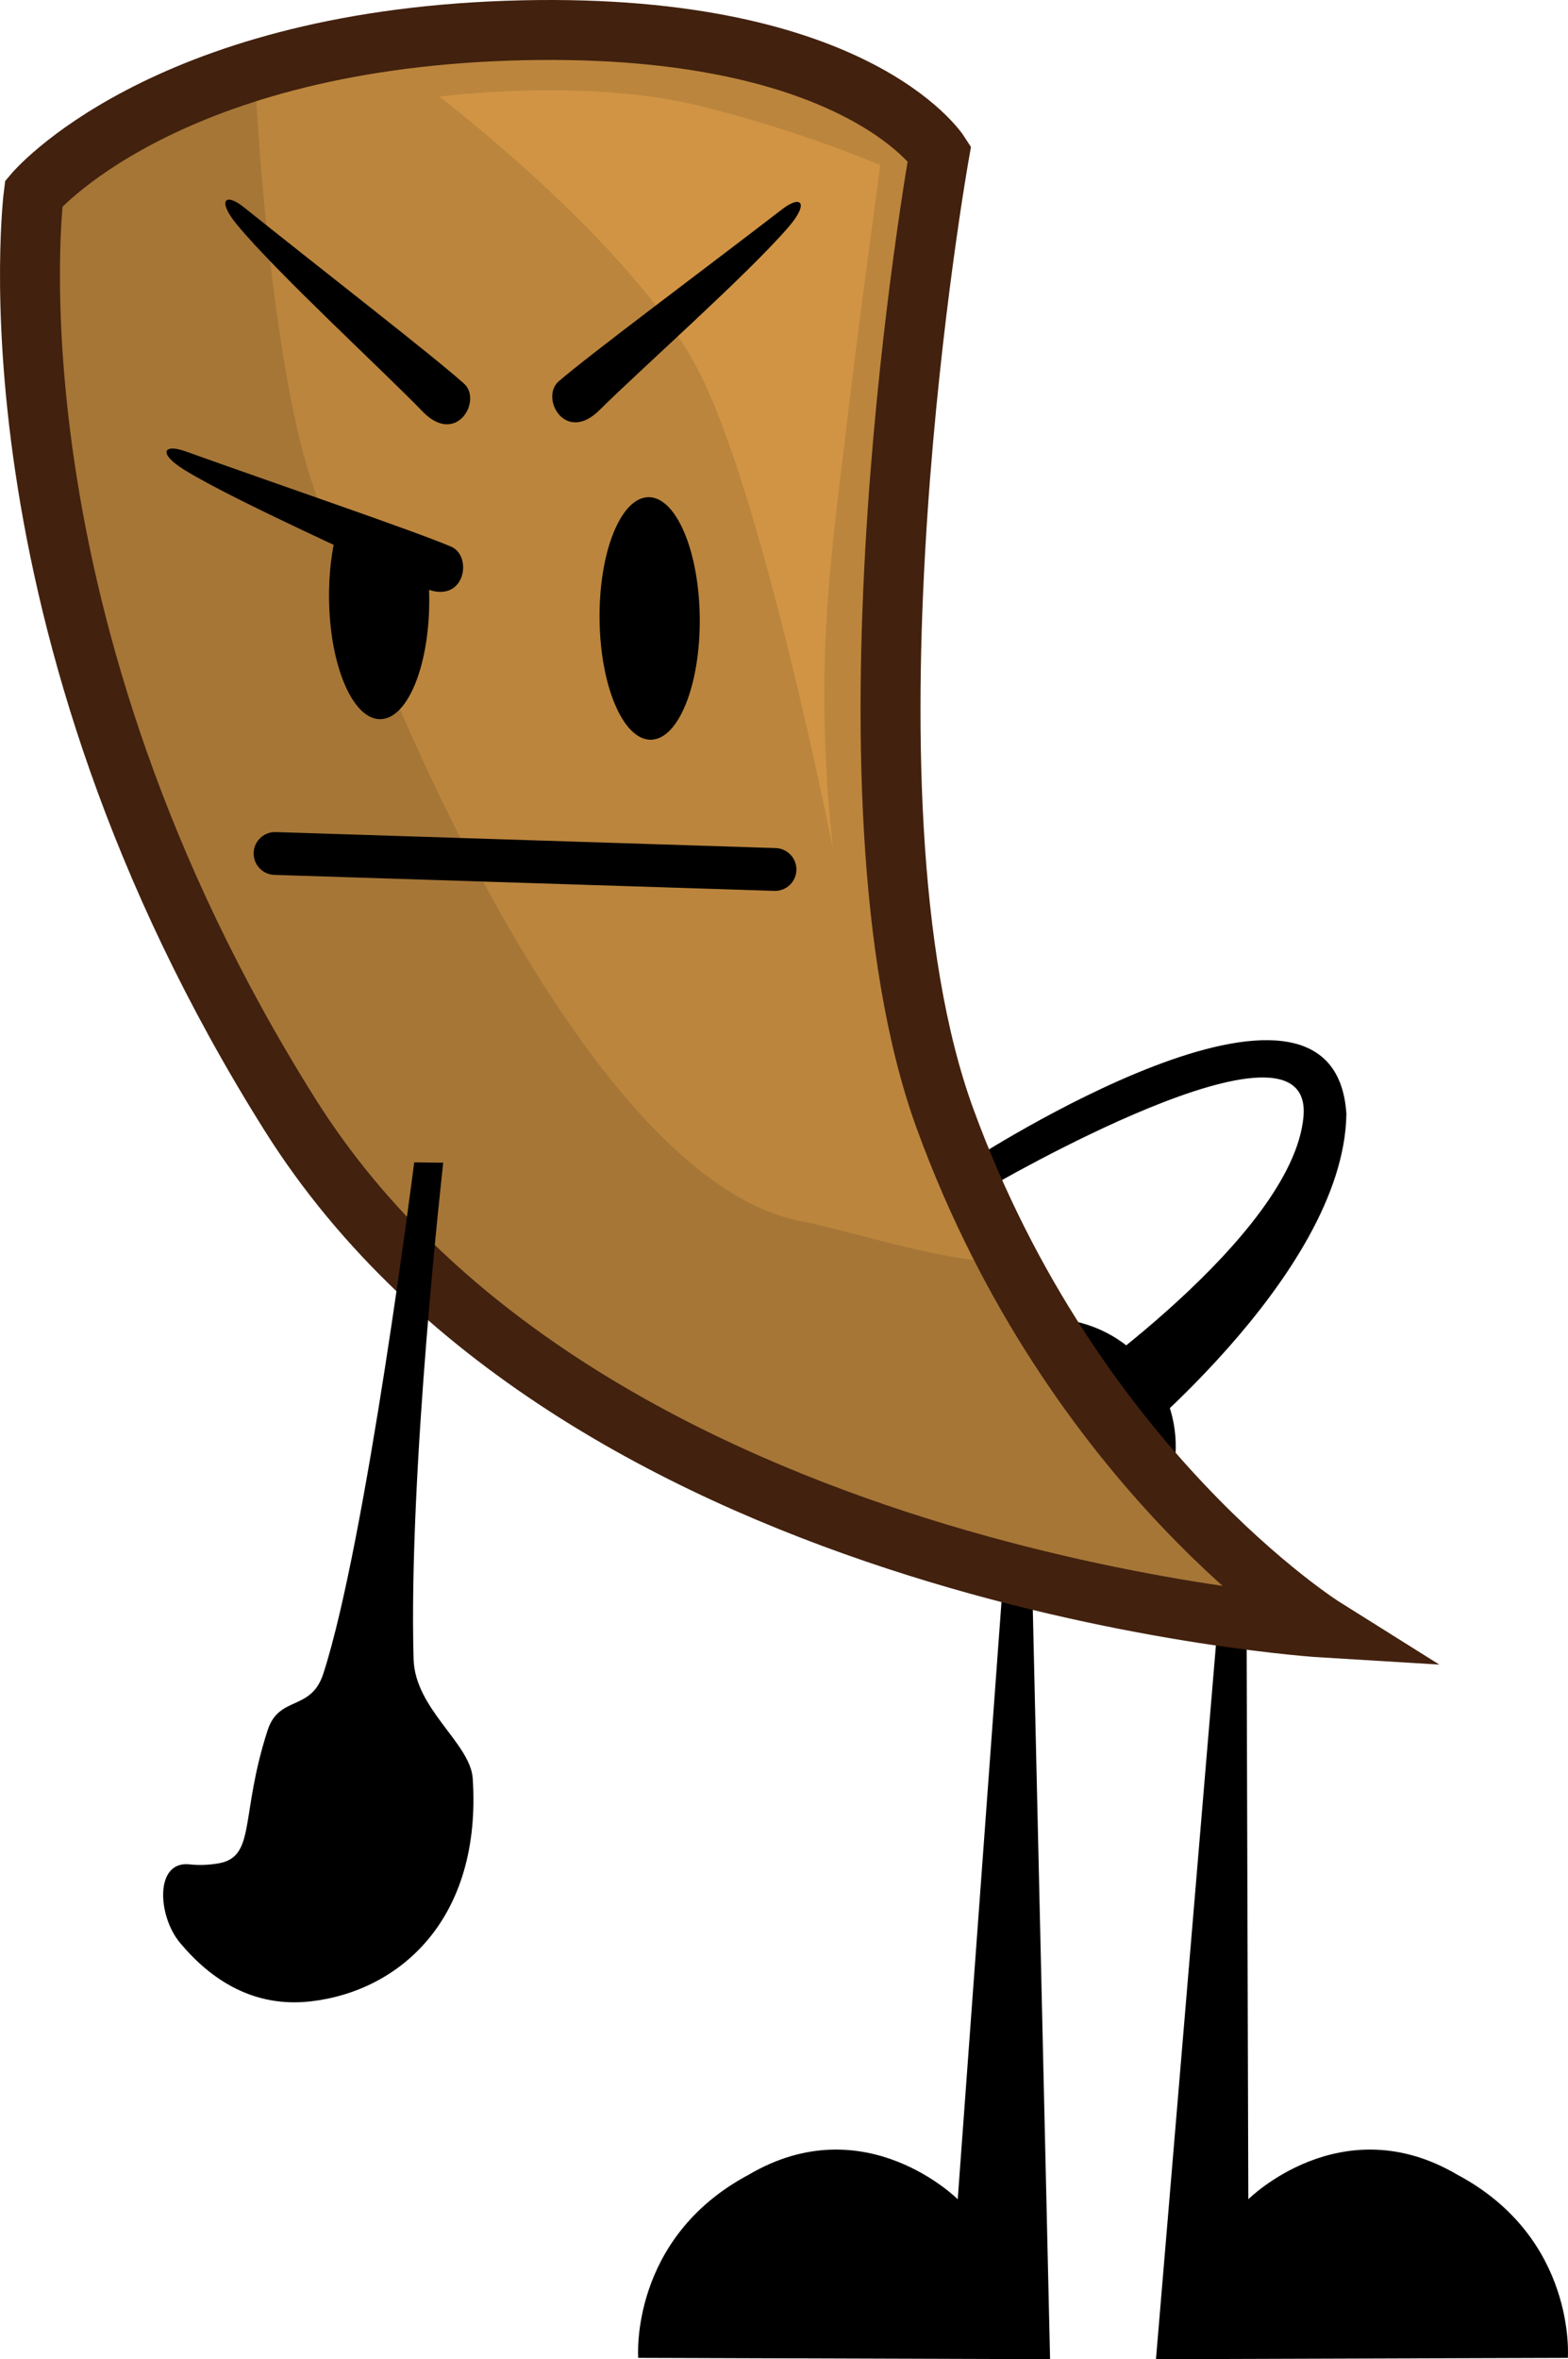 <svg version="1.1" xmlns="http://www.w3.org/2000/svg" xmlns:xlink="http://www.w3.org/1999/xlink" width="183.163" height="275.501" viewBox="0,0,183.163,275.501"><g transform="translate(-146.668,-40.5)"><g data-paper-data="{&quot;isPaintingLayer&quot;:true}" fill-rule="nonzero" stroke-linejoin="miter" stroke-miterlimit="10" stroke-dasharray="" stroke-dashoffset="0" style="mix-blend-mode: normal"><g fill="#000000" stroke="none" stroke-width="0"><path d="M260.058,176.055c0,0 42.484,-27.656 43.887,-5.465c-0.287,19.006 -27.361,40.294 -27.361,40.294l-5.964,-7.534c0,0 27.027,-18.431 28.309,-32.422c1.281,-13.991 -36.979,8.377 -36.979,8.377z" stroke-linecap="round"/><path d="M254.687,205.409c2.208,-7.946 10.439,-12.598 18.385,-10.391c7.946,2.208 12.598,10.439 10.391,18.385c-2.208,7.946 -10.439,12.598 -18.385,10.391c-7.946,-2.208 -12.598,-10.439 -10.391,-18.385z" stroke-linecap="butt"/></g><path d="M267.268,226.473l2.063,89.527l-48.112,-0.155c0,0 -1.059,-13.96 12.922,-21.396c13.556,-7.975 24.403,2.874 24.403,2.874l5.215,-71.174z" data-paper-data="{&quot;index&quot;:null}" fill="#000000" stroke="#000000" stroke-width="0" stroke-linecap="round"/><path d="M292.273,226.149l0.215,71.174c0,0 10.847,-10.849 24.403,-2.874c13.981,7.436 12.922,21.396 12.922,21.396l-48.112,0.155l7.563,-90.027z" fill="#000000" stroke="#000000" stroke-width="0" stroke-linecap="round"/><path d="" fill="#bb853d" stroke="#000000" stroke-width="0" stroke-linecap="butt"/><g><path d="M150.613,63.104c0,0 6.957,-17.355 54.748,-19.015c40.499,-1.407 51.042,14.311 51.042,14.311c0,0 -13.279,74.56 0.668,112.764c14.988,41.054 44.257,59.407 44.257,59.407c0,0 -86.389,-5.194 -120.774,-59.881c-36.406,-57.899 -29.941,-107.586 -29.941,-107.586z" fill="#bb853d" stroke="#000000" stroke-width="0" stroke-linecap="round"/><path d="M197.998,51.785c0,0 16.826,-2.228 30.227,1.04c11.9,2.902 21.273,6.96 21.273,6.96c0,0 -3.036,22.321 -4.043,31.384c-0.35,3.146 -2.191,15.96 -2.455,26.591c-0.301,12.131 0.997,22.025 0.997,22.025c0,0 -8.178,-41.536 -15.813,-56.143c-7.698,-14.726 -30.187,-31.857 -30.187,-31.857z" fill="#d19445" stroke="#000000" stroke-width="0" stroke-linecap="round"/><path d="M301.328,230.571c0,0 -86.389,-5.194 -120.774,-59.881c-36.406,-57.899 -29.941,-107.586 -29.941,-107.586c0,0 3.888,-9.699 25.817,-15.289c-0.166,0.435 1.527,34.078 6.786,49.349c13.704,39.798 35.991,82.334 57.378,86.012c5.59,1.118 18.271,5.258 23.819,4.532c15.568,29.479 36.915,42.864 36.915,42.864z" fill="#a67637" stroke="#000000" stroke-width="0" stroke-linecap="butt"/><path d="M205.861,44.089c40.499,-1.407 50.542,14.311 50.542,14.311c0,0 -13.279,74.56 0.668,112.764c14.988,41.054 44.257,59.407 44.257,59.407c0,0 -86.389,-5.194 -120.774,-59.881c-36.406,-57.899 -29.941,-107.586 -29.941,-107.586c0,0 14.749,-17.608 55.248,-19.015z" fill="none" stroke="#42210e" stroke-width="7" stroke-linecap="round"/></g><path d="M198.443,176.278c0,0 -4.087,36.077 -3.462,57.98c0.166,5.829 6.637,9.825 6.907,13.923c1.079,16.356 -8.45,24.828 -18.917,26.033c-6.641,0.765 -11.629,-2.472 -15.272,-6.832c-2.641,-3.161 -2.974,-9.624 1.12,-9.165c0.996,0.112 2.085,0.091 3.273,-0.1c4.546,-0.73 2.557,-5.459 5.843,-15.575c1.33,-4.095 5.059,-2.158 6.498,-6.586c5.017,-15.435 10.62,-59.719 10.62,-59.719z" fill="#000000" stroke="#000000" stroke-width="0" stroke-linecap="round"/><path d="M178.798,140.167l58.4,1.867" fill="none" stroke="#000000" stroke-width="5" stroke-linecap="round"/><path d="M195.836,108.983c-5.734,-2.931 -21.393,-9.787 -27.598,-13.592c-3.122,-1.915 -2.543,-3.129 0.092,-2.185c11.417,4.09 26.563,9.239 31.026,11.126c2.691,1.138 1.548,7.242 -3.52,4.652z" fill="#000000" stroke="#000000" stroke-width="0" stroke-linecap="round"/><path d="M228.408,112.666c0.074,7.821 -2.485,14.187 -5.717,14.217c-3.232,0.031 -5.912,-6.285 -5.987,-14.106c-0.074,-7.821 2.485,-14.187 5.717,-14.217c3.232,-0.031 5.912,6.285 5.987,14.106z" fill="#000000" stroke="none" stroke-width="NaN" stroke-linecap="butt"/><path d="M196.808,110.266c0.074,7.821 -2.485,14.187 -5.717,14.217c-3.232,0.031 -5.912,-6.285 -5.987,-14.106c-0.027,-2.811 0.287,-5.434 0.849,-7.642c3.158,1.593 6.701,2.536 10.451,2.653c0.245,1.519 0.387,3.162 0.403,4.878z" fill="#000000" stroke="none" stroke-width="NaN" stroke-linecap="butt"/><path d="M196.028,88.552c-4.47,-4.635 -17.052,-16.207 -21.683,-21.822c-2.331,-2.826 -1.389,-3.786 0.797,-2.037c9.468,7.578 22.12,17.369 25.727,20.604c2.175,1.951 -0.889,7.352 -4.841,3.255z" fill="#000000" stroke="#000000" stroke-width="0" stroke-linecap="round"/><path d="M216.71,88.378c-4.029,4.02 -6.99,-1.439 -4.777,-3.347c3.669,-3.166 16.506,-12.712 26.117,-20.107c2.219,-1.707 3.142,-0.729 0.758,2.052c-4.738,5.526 -17.539,16.855 -22.098,21.403z" data-paper-data="{&quot;index&quot;:null}" fill="#000000" stroke="#000000" stroke-width="0" stroke-linecap="round"/></g></g></svg>
